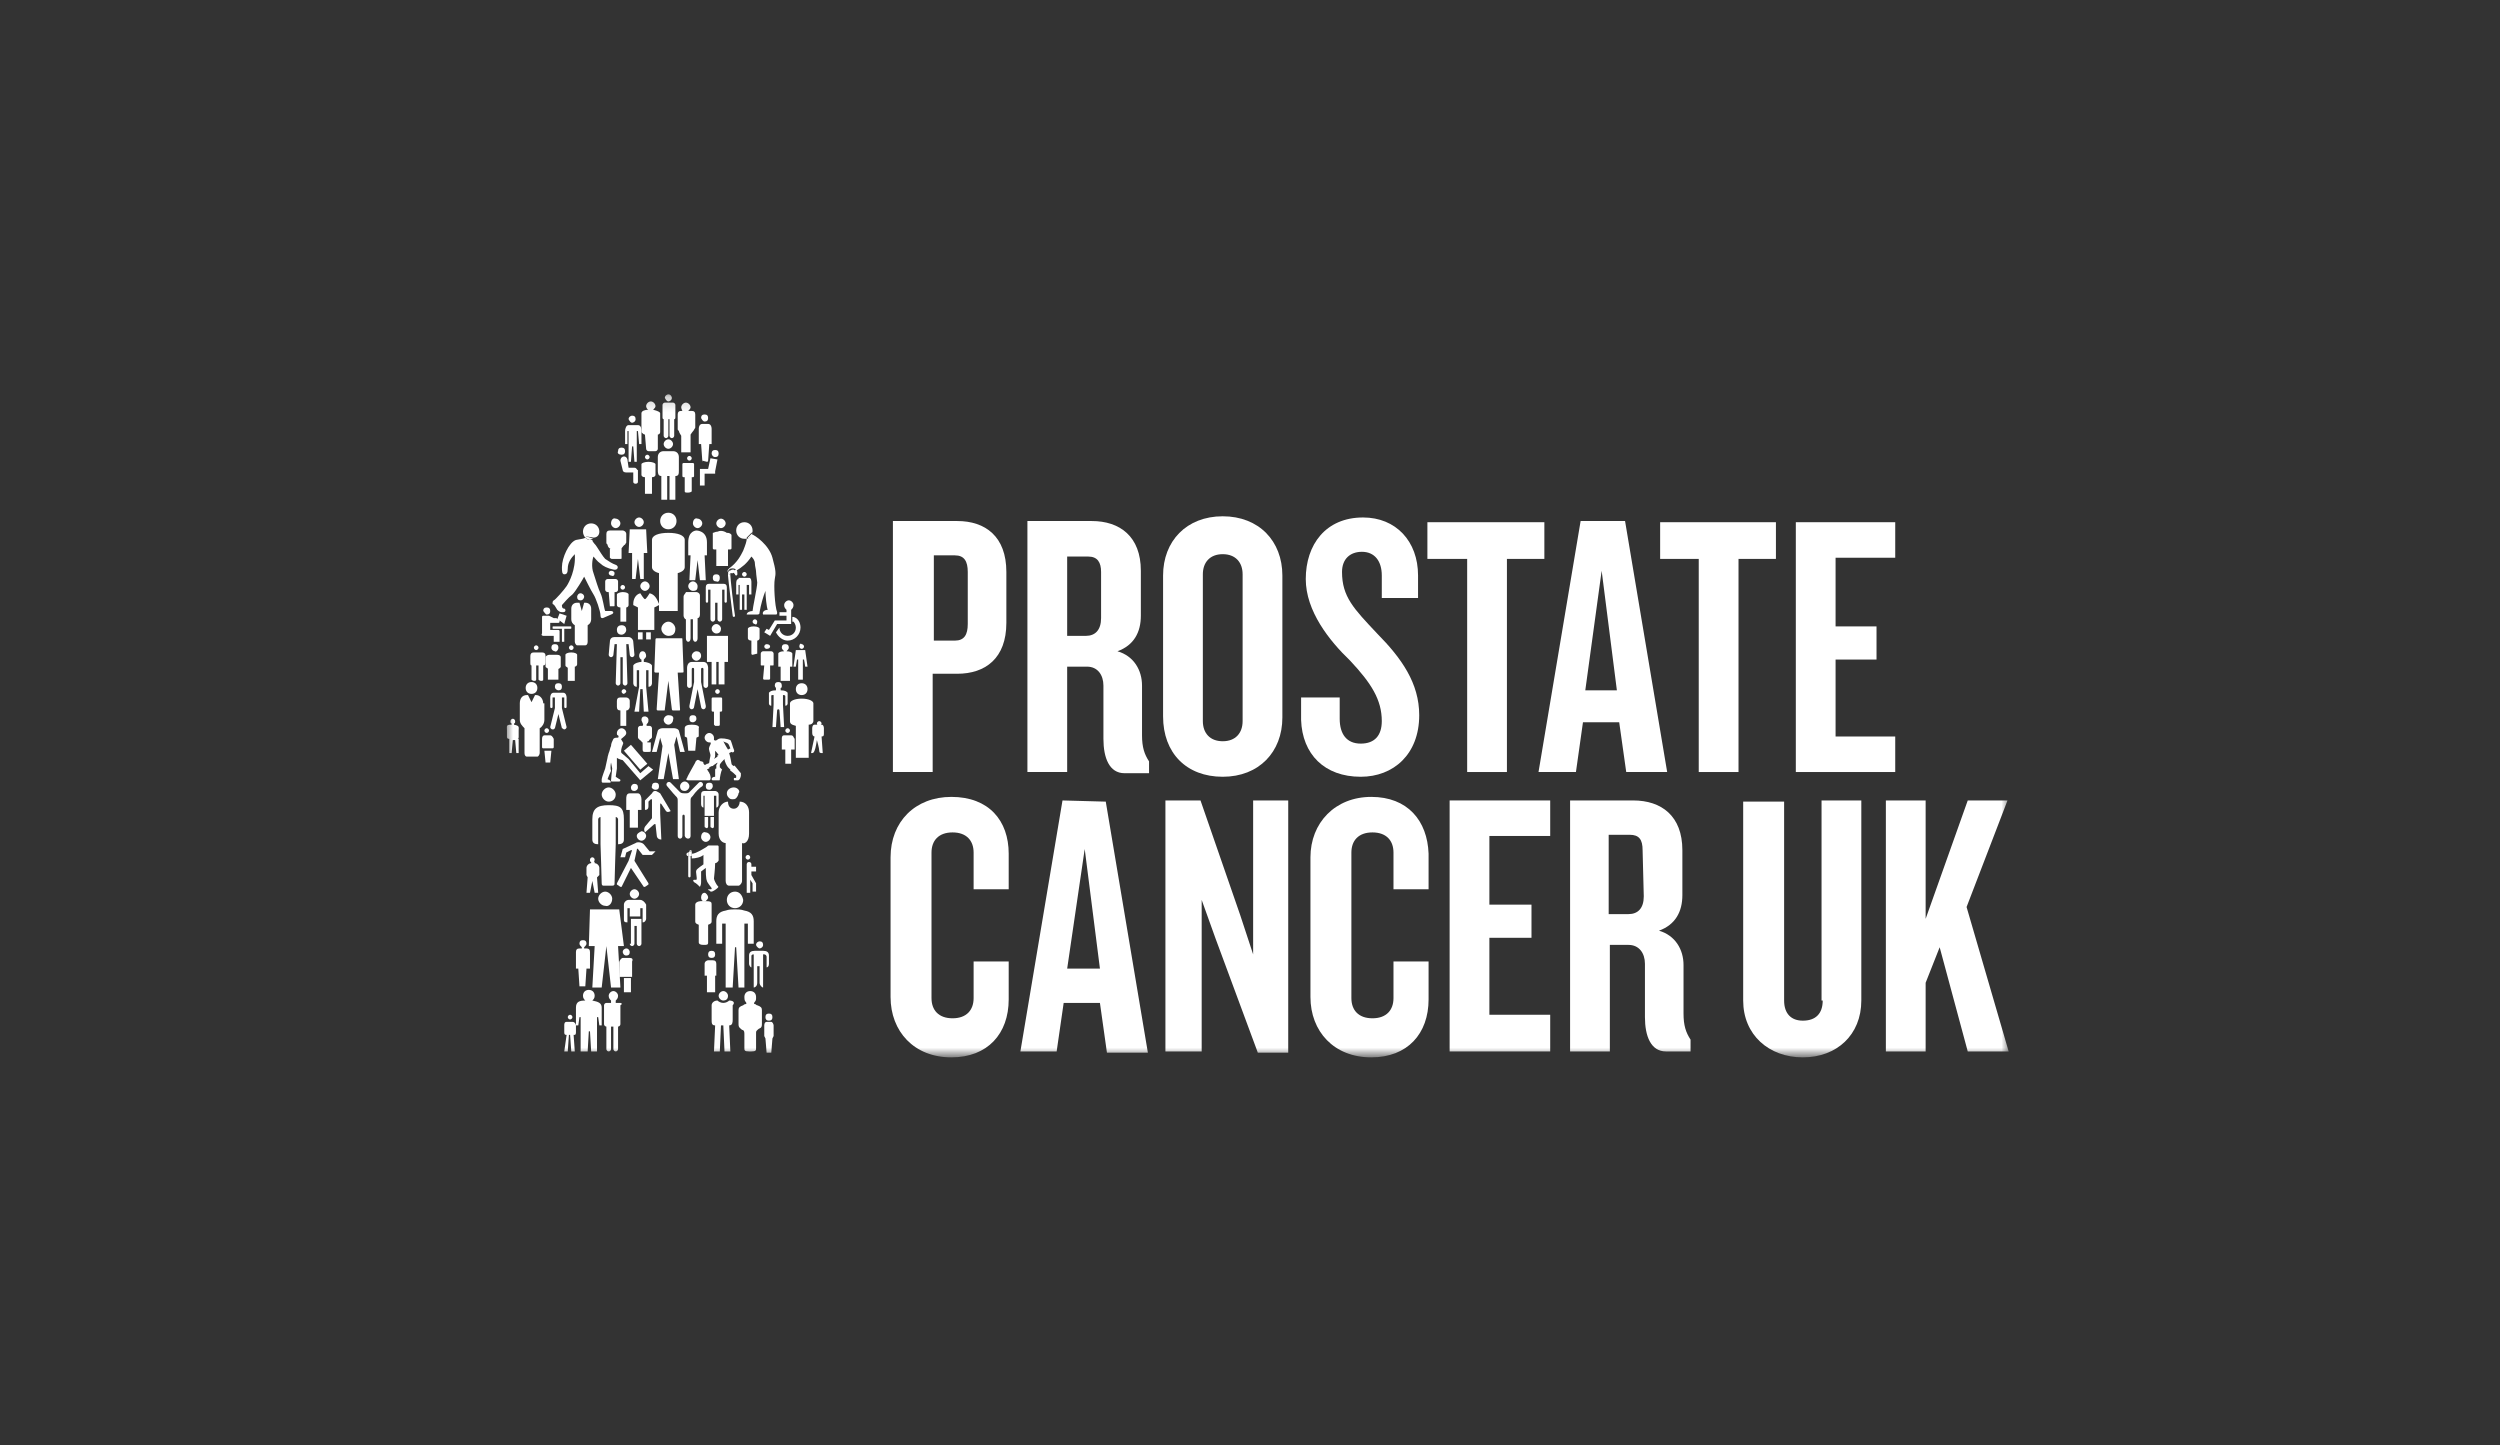 <?xml version="1.0" encoding="UTF-8"?>
<svg xmlns="http://www.w3.org/2000/svg" width="173" height="100" viewBox="0 0 173 100" fill="none">
  <rect x="0" y="0" width="173" height="100" fill="#333333" stroke="none"/>
  <mask id="mask0_1_2658" style="mask-type:luminance" maskUnits="userSpaceOnUse" x="34" y="27" width="105" height="47">
    <path d="M139 27.206H35V73.088H139V27.206Z" fill="white"></path>
  </mask>
  <g mask="url(#mask0_1_2658)">
    <path d="M116.5 66.779C116.5 65.714 115.934 64.731 114.801 64.403C115.934 63.994 116.42 63.093 116.42 61.945V58.832C116.42 56.456 114.963 55.391 113.02 55.391H108.65V72.76H111.402V65.387H112.697C113.425 65.387 113.83 65.96 113.83 66.698V70.385C113.83 71.695 114.235 72.76 115.287 72.76H116.986V71.941C116.662 71.45 116.5 70.958 116.5 70.139V66.779ZM113.749 62.027C113.749 62.847 113.344 63.256 112.697 63.256H111.321V57.767H112.778C113.425 57.767 113.668 58.095 113.668 58.832L113.749 62.027Z" fill="white"></path>
    <path d="M136.087 62.765L138.919 55.391H136.168L133.254 63.584V55.391H130.502V72.76H133.254V68.008L134.225 65.55L136.168 72.76H139L136.087 62.765Z" fill="white"></path>
    <path d="M126.132 69.237C126.132 70.139 125.646 70.63 124.756 70.63C123.947 70.63 123.461 70.139 123.461 69.237V55.473H120.628V69.237C120.628 71.613 122.409 73.17 124.756 73.17C127.103 73.17 128.803 71.613 128.803 69.237V55.391H126.051V69.237H126.132Z" fill="white"></path>
    <path d="M100.314 72.76H107.274V70.221H103.065V64.895H105.979V62.601H103.065V57.849H107.274V55.391H100.314V72.76Z" fill="white"></path>
    <path d="M86.717 66.042L85.827 63.338L83.075 55.391H80.647V72.76H83.156V62.273L84.127 64.977L87.041 72.843H89.145V55.391H86.717V66.042Z" fill="white"></path>
    <path d="M73.525 55.391L70.611 72.76H73.12L73.606 69.401H76.115L76.6 72.843H79.433L76.519 55.473L73.525 55.391ZM73.849 67.025L75.062 58.75L76.115 67.025H73.849Z" fill="white"></path>
    <path d="M94.892 55.145C92.383 55.145 90.683 56.947 90.683 59.324V68.992C90.683 71.368 92.302 73.17 94.892 73.17C97.401 73.17 98.858 71.531 98.858 69.156V66.534H96.429V69.073C96.429 69.893 95.944 70.466 94.973 70.466C94.001 70.466 93.516 69.893 93.516 69.073V58.996C93.516 58.176 94.001 57.603 94.973 57.603C95.944 57.603 96.429 58.176 96.429 58.996V61.536H98.858V59.078C98.777 56.784 97.401 55.145 94.892 55.145Z" fill="white"></path>
    <path d="M65.836 55.145C63.327 55.145 61.627 56.865 61.627 59.324V68.992C61.627 71.368 63.246 73.17 65.836 73.17C68.345 73.17 69.802 71.531 69.802 69.156V66.534H67.374V69.073C67.374 69.893 66.888 70.466 65.917 70.466C64.946 70.466 64.46 69.893 64.46 69.073V58.996C64.46 58.176 64.946 57.603 65.917 57.603C66.888 57.603 67.374 58.176 67.374 58.996V61.536H69.802V59.078C69.802 56.784 68.426 55.145 65.836 55.145Z" fill="white"></path>
    <path d="M131.15 50.966H127.022V45.641H129.855V43.347H127.022V38.595H131.15V36.137H124.271V53.424H131.15V50.966Z" fill="white"></path>
    <path d="M122.975 36.137H114.882V38.676H117.553V53.424H120.305V38.676H122.894V36.137H122.975Z" fill="white"></path>
    <path d="M101.528 53.424H104.279V38.676H106.87V36.137H98.776V38.676H101.528V53.424Z" fill="white"></path>
    <path d="M109.055 53.424L109.541 49.983H112.049L112.535 53.424H115.368L112.454 36.055H109.379L106.465 53.424H109.055ZM110.835 39.496L111.888 47.771H109.702L110.835 39.496Z" fill="white"></path>
    <path d="M79.028 47.443C79.028 46.378 78.462 45.395 77.329 45.067C78.462 44.657 78.947 43.756 78.947 42.609V39.496C78.947 37.12 77.49 36.055 75.548 36.055H71.097V53.424H73.848V46.132H75.224C75.953 46.132 76.357 46.706 76.357 47.443V51.13C76.357 52.441 76.762 53.506 77.814 53.506H79.514V52.687C79.19 52.195 79.028 51.704 79.028 50.885V47.443ZM76.195 42.773C76.195 43.593 75.791 44.002 75.143 44.002H73.848V38.513H75.305C75.953 38.513 76.195 38.922 76.195 39.578V42.773Z" fill="white"></path>
    <path d="M64.622 46.624H66.241C68.183 46.624 69.64 45.559 69.64 43.101V39.578C69.64 37.12 68.183 36.055 66.241 36.055H61.789V53.424H64.541V46.624H64.622ZM64.622 38.431H66.079C66.726 38.431 66.969 38.84 66.969 39.578V43.183C66.969 43.92 66.726 44.33 66.079 44.33H64.622V38.431Z" fill="white"></path>
    <path d="M94.163 53.752C96.429 53.752 98.21 52.195 98.21 49.492C98.21 47.279 96.996 45.559 95.296 43.838C93.678 42.118 92.868 41.298 92.868 39.578C92.868 38.676 93.435 38.185 94.244 38.185C95.135 38.185 95.62 38.84 95.62 39.824V41.38H98.129V39.824C98.129 37.447 96.591 35.809 94.325 35.809C91.735 35.809 90.359 37.693 90.359 40.069C90.359 42.282 91.978 44.33 93.435 45.723C94.892 47.279 95.62 48.426 95.62 49.901C95.62 50.885 95.135 51.458 94.163 51.458C93.192 51.458 92.707 50.803 92.707 49.737V48.263H90.036V49.819C90.117 52.195 91.654 53.752 94.163 53.752Z" fill="white"></path>
    <path d="M84.613 53.752C87.122 53.752 88.74 52.032 88.74 49.656V39.824C88.74 37.447 87.122 35.727 84.613 35.727C82.104 35.727 80.485 37.447 80.485 39.824V49.574C80.485 52.113 82.104 53.752 84.613 53.752ZM83.237 39.742C83.237 38.922 83.722 38.349 84.613 38.349C85.503 38.349 85.989 38.922 85.989 39.742V49.901C85.989 50.721 85.503 51.294 84.613 51.294C83.722 51.294 83.237 50.721 83.237 49.901V39.742Z" fill="white"></path>
    <path fill-rule="evenodd" clip-rule="evenodd" d="M42.931 40.643C42.931 40.725 43.012 40.807 43.093 40.807C43.174 40.807 43.255 40.725 43.255 40.643C43.255 40.561 43.174 40.479 43.093 40.479C43.012 40.479 42.931 40.561 42.931 40.643Z" fill="white"></path>
    <path fill-rule="evenodd" clip-rule="evenodd" d="M42.689 41.135V41.872C42.689 41.954 42.77 42.036 42.932 42.036V43.019H43.336V42.036C43.417 42.036 43.498 41.954 43.498 41.872V41.135C43.498 41.053 43.336 40.971 43.093 40.971C42.932 40.971 42.689 41.053 42.689 41.135Z" fill="white"></path>
    <path fill-rule="evenodd" clip-rule="evenodd" d="M55.477 47.279C55.234 47.279 55.072 47.443 55.072 47.689C55.072 47.935 55.234 48.099 55.477 48.099C55.719 48.099 55.881 47.935 55.881 47.689C55.881 47.443 55.719 47.279 55.477 47.279Z" fill="white"></path>
    <path fill-rule="evenodd" clip-rule="evenodd" d="M56.286 49.901V48.672C56.286 48.508 55.962 48.345 55.477 48.345C54.991 48.345 54.667 48.508 54.667 48.672V49.901C54.667 50.065 54.748 50.147 55.072 50.229V52.441H55.962V50.147C56.205 50.147 56.286 49.983 56.286 49.901Z" fill="white"></path>
    <path fill-rule="evenodd" clip-rule="evenodd" d="M39.371 44.821C39.371 44.903 39.452 44.985 39.533 44.985C39.614 44.985 39.694 44.903 39.694 44.821C39.694 44.739 39.614 44.657 39.533 44.657C39.452 44.657 39.371 44.739 39.371 44.821Z" fill="white"></path>
    <path fill-rule="evenodd" clip-rule="evenodd" d="M54.829 45.231C54.829 45.149 54.667 45.067 54.424 45.067C54.505 44.985 54.586 44.903 54.586 44.821C54.586 44.657 54.505 44.576 54.343 44.576C54.182 44.576 54.101 44.657 54.101 44.821C54.101 44.903 54.182 44.985 54.263 45.067C54.02 45.067 53.858 45.149 53.858 45.231V46.132H54.02V47.115H54.667V46.132H54.829V45.231Z" fill="white"></path>
    <path fill-rule="evenodd" clip-rule="evenodd" d="M49.488 50.229H49.73C49.811 50.229 49.811 50.147 49.811 50.147V49.246H49.892C49.973 49.246 49.973 49.164 49.973 49.164V48.345C49.973 48.263 49.892 48.263 49.892 48.263H49.326C49.245 48.263 49.245 48.345 49.245 48.345V49.164C49.245 49.246 49.326 49.246 49.326 49.246H49.407V50.147L49.488 50.229Z" fill="white"></path>
    <path fill-rule="evenodd" clip-rule="evenodd" d="M49.811 47.853C49.811 47.771 49.73 47.689 49.649 47.689C49.569 47.689 49.487 47.771 49.487 47.853C49.487 47.935 49.569 48.017 49.649 48.017C49.73 48.017 49.811 47.935 49.811 47.853Z" fill="white"></path>
    <path fill-rule="evenodd" clip-rule="evenodd" d="M47.303 41.298V42.609C47.303 42.691 47.383 42.855 47.464 42.855V44.166C47.464 44.33 47.545 44.412 47.626 44.412C47.707 44.412 47.788 44.33 47.788 44.166V42.855H47.95V44.166C47.95 44.33 48.031 44.412 48.112 44.412C48.193 44.412 48.274 44.33 48.274 44.166V42.773C48.355 42.773 48.436 42.691 48.436 42.527V41.216C48.436 41.053 48.274 40.971 48.193 40.971H47.464C47.464 41.053 47.303 41.135 47.303 41.298Z" fill="white"></path>
    <path fill-rule="evenodd" clip-rule="evenodd" d="M48.273 40.561C48.273 40.397 48.111 40.233 47.95 40.233C47.788 40.233 47.626 40.397 47.626 40.561C47.626 40.725 47.788 40.889 47.95 40.889C48.192 40.889 48.273 40.807 48.273 40.561Z" fill="white"></path>
    <path fill-rule="evenodd" clip-rule="evenodd" d="M44.631 31.63C44.631 31.712 44.712 31.794 44.793 31.794C44.874 31.794 44.955 31.712 44.955 31.63C44.955 31.548 44.874 31.466 44.793 31.466C44.712 31.466 44.631 31.548 44.631 31.63Z" fill="white"></path>
    <path fill-rule="evenodd" clip-rule="evenodd" d="M44.631 33.023V34.17H45.117V33.023C45.279 33.023 45.36 32.941 45.36 32.859V32.122C45.36 32.04 45.117 31.958 44.874 31.958C44.631 31.958 44.388 32.04 44.388 32.122V32.859C44.388 32.941 44.469 33.023 44.631 33.023Z" fill="white"></path>
    <path fill-rule="evenodd" clip-rule="evenodd" d="M43.903 32.368H43.498L43.417 31.794C43.336 31.466 42.931 31.548 42.931 31.876L43.093 32.532C43.093 32.613 43.174 32.695 43.336 32.695H43.822V33.351C43.822 33.515 44.145 33.515 44.145 33.351V32.532C44.065 32.532 44.065 32.368 43.903 32.368Z" fill="white"></path>
    <path fill-rule="evenodd" clip-rule="evenodd" d="M43.013 31.466C43.175 31.466 43.256 31.384 43.256 31.221C43.256 31.057 43.175 30.975 43.013 30.975C42.851 30.975 42.77 31.057 42.77 31.221C42.689 31.384 42.851 31.466 43.013 31.466Z" fill="white"></path>
    <path fill-rule="evenodd" clip-rule="evenodd" d="M45.926 29.008V30.155C45.926 30.237 46.008 30.319 46.088 30.319C46.169 30.319 46.25 30.237 46.25 30.155V29.008H46.331V30.155C46.331 30.237 46.412 30.319 46.493 30.319C46.574 30.319 46.655 30.237 46.655 30.155V29.008C46.736 29.008 46.736 28.927 46.736 28.845V28.025C46.736 27.943 46.655 27.861 46.574 27.861H46.008C45.926 27.861 45.846 27.943 45.846 28.025V28.845C45.846 28.927 45.846 29.008 45.926 29.008Z" fill="white"></path>
    <path fill-rule="evenodd" clip-rule="evenodd" d="M46.25 27.779C46.331 27.779 46.493 27.698 46.493 27.534C46.493 27.452 46.412 27.288 46.25 27.288C46.169 27.288 46.008 27.37 46.008 27.534C46.089 27.698 46.169 27.779 46.25 27.779Z" fill="white"></path>
    <path fill-rule="evenodd" clip-rule="evenodd" d="M48.435 32.45V33.597H48.759V32.777H49.488V32.613L49.65 31.794L49.164 31.712L49.002 32.45H48.678H48.435Z" fill="white"></path>
    <path fill-rule="evenodd" clip-rule="evenodd" d="M49.488 31.63C49.65 31.63 49.73 31.548 49.73 31.384C49.73 31.221 49.65 31.139 49.488 31.139C49.326 31.139 49.245 31.221 49.245 31.384C49.245 31.466 49.326 31.63 49.488 31.63Z" fill="white"></path>
    <path fill-rule="evenodd" clip-rule="evenodd" d="M48.759 29.172C48.921 29.172 49.002 29.09 49.002 28.927C49.002 28.763 48.921 28.681 48.759 28.681C48.597 28.681 48.516 28.763 48.516 28.927C48.597 29.09 48.678 29.172 48.759 29.172Z" fill="white"></path>
    <path fill-rule="evenodd" clip-rule="evenodd" d="M51.673 39.742C51.673 39.66 51.592 39.578 51.511 39.578C51.43 39.578 51.349 39.66 51.349 39.742C51.349 39.824 51.43 39.905 51.511 39.905C51.592 39.905 51.673 39.824 51.673 39.742Z" fill="white"></path>
    <path fill-rule="evenodd" clip-rule="evenodd" d="M51.106 40.069C50.945 40.069 50.945 40.315 50.945 40.397V41.135H51.106V40.479H51.187V42.2H51.349V41.135H51.511V42.2H51.673V40.479H51.835V41.135H51.997V40.315C51.997 40.233 51.997 39.987 51.835 39.987H51.106V40.069Z" fill="white"></path>
    <path fill-rule="evenodd" clip-rule="evenodd" d="M46.979 29.828C46.979 29.91 47.141 30.155 47.141 30.155C47.141 30.155 47.141 30.155 47.141 30.319V31.302H47.788V30.237C47.788 30.155 47.788 30.073 47.788 30.073C47.788 30.073 47.95 29.828 48.031 29.746C48.031 29.664 48.112 29.664 48.112 29.582V28.681C48.112 28.517 48.031 28.435 47.869 28.435H47.626C47.707 28.353 47.788 28.271 47.788 28.189C47.788 28.025 47.626 27.861 47.464 27.861C47.302 27.861 47.141 28.025 47.141 28.189C47.141 28.271 47.221 28.435 47.221 28.435H47.141C46.979 28.435 46.898 28.517 46.898 28.681V29.664C46.898 29.746 46.898 29.746 46.979 29.828Z" fill="white"></path>
    <path fill-rule="evenodd" clip-rule="evenodd" d="M46.25 35.481C45.926 35.481 45.683 35.727 45.683 36.055C45.683 36.382 45.926 36.628 46.25 36.628C46.574 36.628 46.816 36.382 46.816 36.055C46.816 35.727 46.574 35.481 46.25 35.481Z" fill="white"></path>
    <path fill-rule="evenodd" clip-rule="evenodd" d="M45.117 37.365V39.25C45.117 39.414 45.279 39.578 45.603 39.66V42.282H46.898V39.66C47.222 39.578 47.384 39.414 47.384 39.25V37.365C47.384 37.038 46.898 36.874 46.251 36.874C45.603 36.874 45.117 37.038 45.117 37.365Z" fill="white"></path>
    <path fill-rule="evenodd" clip-rule="evenodd" d="M49.811 39.987C49.811 39.824 49.73 39.742 49.568 39.742C49.407 39.742 49.326 39.824 49.326 39.987C49.326 40.151 49.407 40.233 49.568 40.233C49.73 40.315 49.811 40.151 49.811 39.987Z" fill="white"></path>
    <path fill-rule="evenodd" clip-rule="evenodd" d="M49.083 40.397C48.921 40.397 48.84 40.479 48.84 40.643V41.626C48.84 41.708 48.921 41.708 48.921 41.708C49.002 41.708 49.002 41.626 49.002 41.626V40.807H49.164V42.855C49.164 42.937 49.245 43.019 49.326 43.019C49.407 43.019 49.488 42.937 49.488 42.855V41.708H49.65V42.855C49.65 42.937 49.73 43.019 49.811 43.019C49.892 43.019 49.973 42.937 49.973 42.855V40.807H50.135V41.626C50.135 41.708 50.216 41.708 50.216 41.708C50.297 41.708 50.297 41.626 50.297 41.626V40.643C50.297 40.479 50.216 40.397 50.054 40.397H49.083Z" fill="white"></path>
    <path fill-rule="evenodd" clip-rule="evenodd" d="M42.689 43.593C42.689 43.756 42.77 43.92 43.013 43.92C43.174 43.92 43.336 43.756 43.336 43.593C43.336 43.429 43.255 43.265 43.013 43.265C42.851 43.265 42.689 43.347 42.689 43.593Z" fill="white"></path>
    <path fill-rule="evenodd" clip-rule="evenodd" d="M42.204 44.412C42.204 44.412 42.123 45.231 42.123 45.313C42.123 45.395 42.204 45.477 42.285 45.477C42.366 45.477 42.447 45.395 42.447 45.313L42.528 44.576H42.689L42.608 47.279C42.608 47.361 42.689 47.443 42.77 47.443C42.851 47.443 42.932 47.361 42.932 47.279V45.477H43.094V47.279C43.094 47.361 43.175 47.443 43.256 47.443C43.337 47.443 43.418 47.361 43.418 47.279L43.337 44.576H43.499L43.58 45.313C43.58 45.395 43.661 45.477 43.742 45.477C43.822 45.477 43.903 45.395 43.903 45.313L43.822 44.412C43.822 44.248 43.661 44.084 43.499 44.084H42.528C42.366 44.084 42.204 44.166 42.204 44.412Z" fill="white"></path>
    <path fill-rule="evenodd" clip-rule="evenodd" d="M53.292 44.739C53.292 44.657 53.211 44.576 53.049 44.576C52.968 44.576 52.887 44.657 52.887 44.739C52.887 44.821 52.968 44.903 53.049 44.903C53.211 44.903 53.292 44.821 53.292 44.739Z" fill="white"></path>
    <path fill-rule="evenodd" clip-rule="evenodd" d="M52.806 46.952C52.806 47.034 52.887 47.034 52.887 47.034H53.211C53.292 47.034 53.292 46.952 53.292 46.952V46.05C53.373 46.05 53.373 46.05 53.453 46.05C53.534 46.05 53.534 46.05 53.534 45.968V45.231C53.534 45.149 53.453 45.067 53.373 45.067H52.806C52.725 45.067 52.644 45.149 52.644 45.231V45.968C52.644 46.05 52.644 46.05 52.725 46.05C52.806 46.05 52.806 46.05 52.887 46.05L52.806 46.952Z" fill="white"></path>
    <path fill-rule="evenodd" clip-rule="evenodd" d="M46.574 30.729C46.574 30.565 46.412 30.401 46.25 30.401C46.088 30.401 45.926 30.565 45.926 30.729C45.926 30.893 46.088 31.057 46.25 31.057C46.412 31.057 46.574 30.893 46.574 30.729Z" fill="white"></path>
    <path fill-rule="evenodd" clip-rule="evenodd" d="M45.521 31.63V32.532C45.521 32.695 45.521 32.941 45.764 32.941V34.58H46.169V32.941H46.331V34.58H46.735V32.941C46.978 32.941 46.978 32.777 46.978 32.532V31.63C46.978 31.384 46.816 31.221 46.573 31.221H45.926C45.683 31.221 45.521 31.384 45.521 31.63Z" fill="white"></path>
    <path fill-rule="evenodd" clip-rule="evenodd" d="M54.181 48.754V48.099C54.262 48.099 54.343 48.099 54.343 48.181V48.836C54.505 48.836 54.505 48.672 54.505 48.672V48.181C54.505 48.017 54.505 48.017 54.505 47.935C54.424 47.853 54.343 47.771 54.02 47.771V47.607C54.101 47.607 54.101 47.525 54.101 47.443C54.101 47.279 54.02 47.197 53.858 47.197C53.696 47.197 53.615 47.279 53.615 47.443C53.615 47.525 53.696 47.607 53.696 47.607V47.771C53.372 47.771 53.291 47.853 53.21 47.935C53.21 47.935 53.21 48.017 53.21 48.181V48.672C53.21 48.672 53.21 48.836 53.372 48.836V48.181C53.372 48.099 53.372 48.099 53.534 48.099V48.754L53.453 50.311H53.696L53.777 49.164C53.777 49.164 53.777 49.082 53.858 49.082C53.858 49.082 53.939 49.082 53.939 49.164L54.02 50.311H54.262L54.181 48.754Z" fill="white"></path>
    <path fill-rule="evenodd" clip-rule="evenodd" d="M35.567 50.147V50.065C35.648 50.065 35.648 49.983 35.648 49.901C35.648 49.819 35.567 49.737 35.486 49.737C35.405 49.737 35.324 49.819 35.324 49.901C35.324 49.983 35.324 50.065 35.405 50.065V50.147C35 50.147 35.081 50.229 35.081 50.557V50.966C35.081 51.048 35.081 51.13 35.243 51.13V51.212V52.113H35.405L35.486 51.212H35.648L35.729 52.113H35.891V51.212V51.13H35.81C35.891 51.13 35.891 51.048 35.891 50.966V50.557C35.891 50.311 35.971 50.229 35.567 50.147Z" fill="white"></path>
    <path fill-rule="evenodd" clip-rule="evenodd" d="M56.853 50.065C56.853 49.983 56.772 49.901 56.691 49.901C56.61 49.901 56.529 49.983 56.529 50.065C56.529 50.147 56.61 50.229 56.61 50.229H56.772C56.772 50.147 56.853 50.147 56.853 50.065Z" fill="white"></path>
    <path fill-rule="evenodd" clip-rule="evenodd" d="M56.853 50.966C57.014 50.966 57.014 50.885 57.014 50.721V50.393C57.014 50.393 57.014 50.147 56.853 50.147H56.691H56.61H56.529H56.367C56.205 50.147 56.205 50.393 56.205 50.393V50.721C56.205 50.885 56.286 50.966 56.367 50.966L56.124 52.113C56.286 52.113 56.286 52.113 56.367 51.95C56.448 51.786 56.529 51.212 56.529 51.212C56.529 51.212 56.691 51.786 56.691 51.95C56.691 52.113 56.772 52.113 56.934 52.113L56.853 50.966Z" fill="white"></path>
    <path fill-rule="evenodd" clip-rule="evenodd" d="M43.337 47.853C43.337 47.771 43.256 47.689 43.175 47.689C43.094 47.689 43.013 47.771 43.013 47.853C43.013 47.935 43.094 48.017 43.175 48.017C43.175 48.017 43.337 47.935 43.337 47.853Z" fill="white"></path>
    <path fill-rule="evenodd" clip-rule="evenodd" d="M43.336 50.229V49.164C43.498 49.164 43.579 49 43.579 48.918V48.508C43.579 48.345 43.417 48.263 43.336 48.263H42.932C42.77 48.263 42.689 48.345 42.689 48.508V48.918C42.689 49.082 42.77 49.164 42.932 49.164V50.229H43.336Z" fill="white"></path>
    <path fill-rule="evenodd" clip-rule="evenodd" d="M37.59 48.672C37.59 48.345 37.347 48.099 37.105 48.099H37.024L36.781 48.59L36.538 48.099H36.457C36.133 48.099 35.971 48.345 35.971 48.672V49.819C35.971 50.065 36.133 50.229 36.295 50.393V52.113C36.295 52.277 36.376 52.359 36.457 52.359H37.185C37.266 52.359 37.347 52.195 37.347 52.113V50.393C37.509 50.311 37.671 50.065 37.671 49.819V48.672H37.59Z" fill="white"></path>
    <path fill-rule="evenodd" clip-rule="evenodd" d="M36.781 48.017C37.024 48.017 37.186 47.853 37.186 47.607C37.186 47.361 37.024 47.197 36.781 47.197C36.538 47.197 36.376 47.361 36.376 47.607C36.376 47.853 36.538 48.017 36.781 48.017Z" fill="white"></path>
    <path fill-rule="evenodd" clip-rule="evenodd" d="M39.533 42.118V42.855C39.533 43.019 39.614 43.183 39.776 43.265V44.412C39.776 44.494 39.857 44.657 39.938 44.657H40.504C40.585 44.657 40.666 44.576 40.666 44.412V43.265C40.828 43.183 40.909 43.019 40.909 42.855V42.118C40.909 41.872 40.747 41.708 40.504 41.708H40.423L40.261 42.282L40.099 41.708H39.938C39.695 41.708 39.533 41.872 39.533 42.118Z" fill="white"></path>
    <path fill-rule="evenodd" clip-rule="evenodd" d="M40.18 41.544C40.342 41.544 40.423 41.38 40.423 41.298C40.423 41.135 40.261 41.053 40.18 41.053C40.018 41.053 39.937 41.216 39.937 41.298C39.937 41.462 40.018 41.544 40.18 41.544Z" fill="white"></path>
    <path fill-rule="evenodd" clip-rule="evenodd" d="M47.869 50.147C47.545 50.147 47.383 50.229 47.383 50.393C47.383 50.639 47.383 50.721 47.383 50.966L47.545 51.048L47.626 51.95H48.112L48.193 51.048L48.354 50.966C48.354 50.721 48.354 50.639 48.354 50.393C48.435 50.229 48.193 50.147 47.869 50.147Z" fill="white"></path>
    <path fill-rule="evenodd" clip-rule="evenodd" d="M48.193 49.737C48.193 49.574 48.112 49.492 47.95 49.492C47.788 49.492 47.707 49.574 47.707 49.737C47.707 49.901 47.788 49.983 47.95 49.983C48.031 49.983 48.193 49.901 48.193 49.737Z" fill="white"></path>
    <path fill-rule="evenodd" clip-rule="evenodd" d="M54.425 42.937H53.615L53.211 43.593L53.049 43.511L52.887 43.756L53.292 44.002L53.777 43.183H54.02H54.748V42.2C54.829 42.118 54.91 42.036 54.91 41.872C54.91 41.708 54.748 41.544 54.587 41.544C54.425 41.544 54.263 41.708 54.263 41.872C54.263 42.036 54.344 42.118 54.425 42.2V42.363H53.939V42.609H54.425V42.937Z" fill="white"></path>
    <path fill-rule="evenodd" clip-rule="evenodd" d="M55.315 44.739C55.315 44.821 55.396 44.903 55.477 44.903C55.557 44.903 55.639 44.821 55.639 44.739C55.639 44.657 55.557 44.576 55.477 44.576C55.396 44.494 55.315 44.576 55.315 44.739Z" fill="white"></path>
    <path fill-rule="evenodd" clip-rule="evenodd" d="M55.072 44.985L54.91 46.132H54.991C54.991 46.132 54.991 46.132 55.072 46.132L55.153 45.641H55.234C55.234 45.641 55.234 46.952 55.234 47.034H55.557C55.557 46.952 55.557 45.641 55.557 45.641H55.638C55.638 45.641 55.719 46.05 55.719 46.132H55.8H55.881L55.719 44.985H55.072Z" fill="white"></path>
    <path fill-rule="evenodd" clip-rule="evenodd" d="M54.343 50.557C54.343 50.639 54.424 50.721 54.505 50.721C54.586 50.721 54.667 50.639 54.667 50.557C54.667 50.475 54.586 50.393 54.505 50.393C54.424 50.393 54.343 50.475 54.343 50.557Z" fill="white"></path>
    <path fill-rule="evenodd" clip-rule="evenodd" d="M54.748 50.885H54.262C54.1 50.885 54.1 51.048 54.1 51.13V51.868H54.343V52.851H54.748V51.868H54.991V51.13C54.91 51.048 54.91 50.885 54.748 50.885Z" fill="white"></path>
    <path fill-rule="evenodd" clip-rule="evenodd" d="M47.221 32.122V32.941C47.221 33.023 47.302 33.023 47.302 33.023H47.383V34.006C47.383 34.088 47.464 34.088 47.626 34.088C47.788 34.088 47.868 34.006 47.868 34.006V33.023H47.95C48.03 33.023 48.03 32.941 48.03 32.941V32.122C48.03 32.04 47.95 32.04 47.95 32.04H47.302C47.302 32.04 47.221 32.04 47.221 32.122Z" fill="white"></path>
    <path fill-rule="evenodd" clip-rule="evenodd" d="M47.869 31.712C47.869 31.63 47.788 31.548 47.707 31.548C47.626 31.548 47.545 31.63 47.545 31.712C47.545 31.794 47.626 31.876 47.707 31.876C47.788 31.876 47.869 31.794 47.869 31.712Z" fill="white"></path>
    <path fill-rule="evenodd" clip-rule="evenodd" d="M48.598 31.876C48.678 31.958 48.598 31.958 48.598 31.876L48.921 31.958C48.921 31.958 49.002 31.958 49.002 31.876L49.083 30.729H49.245V30.401V29.664C49.245 29.5 49.164 29.336 49.002 29.336H48.598C48.436 29.336 48.355 29.5 48.355 29.664V30.729H48.517L48.598 31.876Z" fill="white"></path>
    <path fill-rule="evenodd" clip-rule="evenodd" d="M44.631 30.073L44.712 31.057C44.712 31.139 44.793 31.221 44.874 31.221H45.36C45.441 31.221 45.522 31.139 45.522 31.057V30.073C45.602 30.073 45.683 29.992 45.683 29.91V28.599C45.683 28.517 45.522 28.435 45.198 28.353C45.279 28.271 45.36 28.189 45.36 28.107C45.36 27.943 45.198 27.779 45.036 27.779C44.874 27.779 44.712 27.943 44.712 28.107C44.712 28.189 44.793 28.353 44.874 28.353C44.631 28.353 44.388 28.435 44.388 28.599V29.91C44.469 29.992 44.55 30.073 44.631 30.073Z" fill="white"></path>
    <path fill-rule="evenodd" clip-rule="evenodd" d="M43.741 29.254C43.822 29.254 43.984 29.172 43.984 29.008C43.984 28.845 43.903 28.763 43.741 28.763C43.66 28.763 43.498 28.845 43.498 29.008C43.579 29.172 43.66 29.254 43.741 29.254Z" fill="white"></path>
    <path fill-rule="evenodd" clip-rule="evenodd" d="M44.227 35.809C44.065 35.809 43.903 35.973 43.903 36.137C43.903 36.3 44.065 36.464 44.227 36.464C44.389 36.464 44.551 36.3 44.551 36.137C44.551 35.973 44.389 35.809 44.227 35.809Z" fill="white"></path>
    <path fill-rule="evenodd" clip-rule="evenodd" d="M43.579 36.628L43.498 38.267H43.741V40.069H43.984L44.146 38.676L44.308 40.069H44.55V38.267H44.793L44.712 36.628H43.579Z" fill="white"></path>
    <path fill-rule="evenodd" clip-rule="evenodd" d="M42.608 36.546C42.77 36.546 42.931 36.382 42.931 36.218C42.931 36.055 42.77 35.891 42.608 35.891C42.446 35.809 42.284 35.973 42.284 36.218C42.284 36.382 42.446 36.546 42.608 36.546Z" fill="white"></path>
    <path fill-rule="evenodd" clip-rule="evenodd" d="M42.203 37.939C42.285 38.021 42.203 38.021 42.203 37.939V38.595C42.285 38.676 42.285 38.676 42.365 38.676H42.932C43.013 38.676 43.013 38.676 43.013 38.595V38.021V37.939C43.094 37.857 43.175 37.693 43.256 37.693C43.256 37.611 43.337 37.611 43.337 37.529V36.956C43.337 36.792 43.175 36.71 43.094 36.71H42.203C42.042 36.71 41.961 36.792 41.961 36.956V37.529C41.961 37.611 41.961 37.611 42.042 37.693C42.042 37.775 42.123 37.939 42.203 37.939Z" fill="white"></path>
    <path fill-rule="evenodd" clip-rule="evenodd" d="M49.649 36.792C49.487 36.792 49.407 36.874 49.326 36.874C49.326 36.874 49.326 36.874 49.326 36.956V37.939C49.326 38.021 49.407 38.021 49.407 38.021H49.568V39.168H50.378V38.021H50.539C50.62 38.021 50.62 37.939 50.62 37.939V37.038C50.62 36.956 50.459 36.874 50.378 36.874H50.297C50.054 36.71 49.811 36.71 49.649 36.792Z" fill="white"></path>
    <path fill-rule="evenodd" clip-rule="evenodd" d="M49.568 36.218C49.568 36.382 49.73 36.546 49.892 36.546C50.054 36.546 50.216 36.382 50.216 36.218C50.216 36.055 50.054 35.891 49.892 35.891C49.73 35.891 49.568 36.055 49.568 36.218Z" fill="white"></path>
    <path fill-rule="evenodd" clip-rule="evenodd" d="M47.626 37.529V38.431H47.788L47.707 40.151H48.111L48.273 38.758L48.435 40.151H48.84L48.759 38.431H48.921V37.529C48.921 36.71 48.192 36.71 48.192 36.71C48.192 36.71 47.626 36.71 47.626 37.529Z" fill="white"></path>
    <path fill-rule="evenodd" clip-rule="evenodd" d="M47.95 36.218C47.95 36.382 48.112 36.546 48.274 36.546C48.436 36.546 48.597 36.382 48.597 36.218C48.597 36.055 48.436 35.891 48.274 35.891C48.112 35.809 47.95 35.973 47.95 36.218Z" fill="white"></path>
    <path fill-rule="evenodd" clip-rule="evenodd" d="M42.203 41.954H42.446C42.527 41.954 42.527 41.954 42.527 41.872V40.971H42.608C42.689 40.971 42.77 40.889 42.77 40.807V40.233C42.77 40.151 42.689 40.069 42.608 40.069H42.041C41.96 40.069 41.879 40.151 41.879 40.233V40.807C41.879 40.889 41.96 40.971 42.041 40.971H42.122L42.203 41.954C42.122 41.954 42.122 41.954 42.203 41.954Z" fill="white"></path>
    <path fill-rule="evenodd" clip-rule="evenodd" d="M42.528 39.66C42.528 39.578 42.447 39.496 42.285 39.496C42.204 39.496 42.123 39.578 42.123 39.66C42.123 39.742 42.204 39.824 42.285 39.824C42.447 39.905 42.528 39.824 42.528 39.66Z" fill="white"></path>
    <path fill-rule="evenodd" clip-rule="evenodd" d="M52.401 43.019C52.401 42.937 52.32 42.855 52.239 42.855C52.158 42.855 52.077 42.937 52.077 43.019C52.077 43.101 52.158 43.183 52.239 43.183C52.32 43.265 52.401 43.183 52.401 43.019Z" fill="white"></path>
    <path fill-rule="evenodd" clip-rule="evenodd" d="M52.401 45.231V44.33C52.482 44.33 52.563 44.248 52.563 44.166V43.511C52.563 43.429 52.401 43.347 52.158 43.347C51.915 43.347 51.753 43.429 51.753 43.511V44.166C51.753 44.248 51.834 44.33 51.996 44.33V45.231C51.996 45.231 51.996 45.313 52.077 45.313L52.401 45.231C52.401 45.313 52.401 45.313 52.401 45.231Z" fill="white"></path>
    <path fill-rule="evenodd" clip-rule="evenodd" d="M37.833 42.527C37.995 42.527 38.076 42.445 38.076 42.282C38.076 42.118 37.995 42.036 37.833 42.036C37.672 42.036 37.591 42.118 37.591 42.282C37.672 42.363 37.752 42.527 37.833 42.527Z" fill="white"></path>
    <path fill-rule="evenodd" clip-rule="evenodd" d="M37.59 44.002H38.318V44.412H38.723V43.674C38.723 43.674 38.723 43.593 38.642 43.593H38.075V43.101H38.237H38.642C38.642 43.101 38.723 43.101 38.723 43.019V42.937L39.047 43.183L39.209 42.609L38.723 42.445L38.561 42.855C38.561 42.855 38.561 42.773 38.48 42.773H38.318L37.995 42.609C37.995 42.609 37.995 42.609 37.833 42.609H37.59C37.59 42.609 37.509 42.609 37.509 42.691V43.838C37.428 43.92 37.509 44.002 37.59 44.002Z" fill="white"></path>
    <path fill-rule="evenodd" clip-rule="evenodd" d="M39.047 43.511H39.452C39.533 43.511 39.533 43.511 39.533 43.429C39.533 43.347 39.533 43.347 39.452 43.347H38.319C38.238 43.347 38.238 43.347 38.238 43.429C38.238 43.511 38.238 43.511 38.319 43.511H38.885V44.412H39.047V43.511Z" fill="white"></path>
    <path fill-rule="evenodd" clip-rule="evenodd" d="M38.642 47.034V46.378C38.642 46.296 38.642 46.296 38.642 46.296C38.642 46.296 38.804 46.214 38.804 46.132V46.05V45.477C38.804 45.395 38.723 45.313 38.561 45.313H37.995C37.914 45.313 37.752 45.395 37.752 45.477V46.05C37.752 46.132 37.752 46.132 37.752 46.132C37.752 46.214 37.914 46.214 37.914 46.296C37.914 46.296 37.914 46.296 37.914 46.378V47.034H38.642Z" fill="white"></path>
    <path fill-rule="evenodd" clip-rule="evenodd" d="M38.642 44.821C38.642 44.657 38.561 44.576 38.399 44.576C38.237 44.576 38.157 44.657 38.157 44.821C38.157 44.985 38.319 45.067 38.399 45.067C38.48 45.149 38.642 44.985 38.642 44.821Z" fill="white"></path>
    <path fill-rule="evenodd" clip-rule="evenodd" d="M37.105 44.985C37.186 44.985 37.267 44.903 37.267 44.821C37.267 44.739 37.186 44.657 37.105 44.657C37.024 44.657 36.943 44.739 36.943 44.821C36.943 44.903 37.024 44.985 37.105 44.985Z" fill="white"></path>
    <path fill-rule="evenodd" clip-rule="evenodd" d="M36.781 46.05V47.034C36.781 47.034 36.862 47.115 36.943 47.115C37.023 47.115 37.104 47.115 37.104 47.034V46.05H37.266V47.034C37.266 47.034 37.347 47.115 37.428 47.115C37.509 47.115 37.59 47.115 37.59 47.034V46.05C37.752 46.05 37.752 45.887 37.752 45.805V45.395C37.752 45.231 37.671 45.149 37.509 45.149H36.943C36.781 45.149 36.7 45.231 36.7 45.395V45.805C36.7 45.968 36.7 46.05 36.781 46.05Z" fill="white"></path>
    <path fill-rule="evenodd" clip-rule="evenodd" d="M38.642 47.771C38.804 47.771 38.885 47.689 38.885 47.525C38.885 47.361 38.804 47.279 38.642 47.279C38.48 47.279 38.399 47.361 38.399 47.525C38.399 47.689 38.561 47.771 38.642 47.771Z" fill="white"></path>
    <path fill-rule="evenodd" clip-rule="evenodd" d="M39.047 50.475C39.128 50.475 39.209 50.393 39.209 50.311L38.885 49V48.263H39.047V48.918C39.047 49 39.128 49 39.128 49C39.209 49 39.209 48.918 39.209 48.918V48.263C39.209 48.263 39.209 47.935 38.966 47.935H38.319C38.076 47.935 38.076 48.263 38.076 48.263V48.918C38.076 49 38.157 49 38.157 49C38.238 49 38.238 48.918 38.238 48.918V48.263H38.4V49L38.076 50.311C38.076 50.393 38.157 50.475 38.238 50.475C38.319 50.475 38.319 50.475 38.4 50.393L38.642 49.41L38.885 50.393C38.966 50.393 38.966 50.475 39.047 50.475Z" fill="white"></path>
    <path fill-rule="evenodd" clip-rule="evenodd" d="M49.892 43.511C49.892 43.347 49.73 43.183 49.569 43.183C49.407 43.183 49.245 43.347 49.245 43.511C49.245 43.674 49.407 43.838 49.569 43.838C49.811 43.838 49.892 43.674 49.892 43.511Z" fill="white"></path>
    <path fill-rule="evenodd" clip-rule="evenodd" d="M46.736 43.511C46.736 43.265 46.493 43.019 46.251 43.019C46.008 43.019 45.765 43.265 45.765 43.511C45.765 43.756 46.008 44.002 46.251 44.002C46.574 44.002 46.736 43.838 46.736 43.511Z" fill="white"></path>
    <path fill-rule="evenodd" clip-rule="evenodd" d="M47.302 46.46L47.221 44.248C47.221 44.166 47.221 44.166 47.14 44.166H45.441C45.36 44.166 45.36 44.248 45.36 44.248L45.279 46.46C45.279 46.542 45.36 46.542 45.36 46.542H45.602L45.441 49.082C45.441 49.164 45.522 49.164 45.522 49.164H45.926C46.007 49.164 46.007 49.164 46.007 49.082L46.25 47.115L46.493 49.082C46.493 49.164 46.574 49.164 46.574 49.164H46.978C47.059 49.164 47.059 49.164 47.059 49.082L46.897 46.542H47.14C47.302 46.542 47.302 46.542 47.302 46.46Z" fill="white"></path>
    <path fill-rule="evenodd" clip-rule="evenodd" d="M45.036 44.248V43.756H44.713V44.248H45.036Z" fill="white"></path>
    <path fill-rule="evenodd" clip-rule="evenodd" d="M44.47 44.33V43.756H44.146V44.248H44.47V44.33Z" fill="white"></path>
    <path fill-rule="evenodd" clip-rule="evenodd" d="M44.632 40.233C44.47 40.233 44.308 40.397 44.308 40.561C44.308 40.725 44.47 40.889 44.632 40.889C44.793 40.889 44.955 40.725 44.955 40.561C44.955 40.397 44.793 40.233 44.632 40.233Z" fill="white"></path>
    <path fill-rule="evenodd" clip-rule="evenodd" d="M44.956 41.053C44.956 41.053 44.713 41.462 44.632 41.462C44.551 41.462 44.308 41.053 44.308 41.053C43.984 41.135 43.822 41.462 43.822 41.79C43.822 41.79 43.822 41.79 43.822 41.872L44.146 42.036V43.593H45.279V42.036L45.603 41.872C45.603 41.872 45.603 41.872 45.603 41.79C45.441 41.38 45.279 41.135 44.956 41.053Z" fill="white"></path>
    <path fill-rule="evenodd" clip-rule="evenodd" d="M45.117 47.279V46.542C45.117 46.132 45.117 46.05 45.117 46.05C45.036 45.887 44.713 45.805 44.551 45.805V45.641C44.632 45.559 44.713 45.477 44.713 45.395C44.713 45.231 44.632 45.067 44.47 45.067C44.308 45.067 44.227 45.231 44.227 45.395C44.227 45.477 44.308 45.641 44.389 45.641V45.805C44.227 45.805 43.903 45.887 43.822 46.05C43.822 46.05 43.822 46.132 43.822 46.542V47.279C43.822 47.279 43.822 47.525 44.065 47.525V46.378H44.227V47.525L43.903 49.246H44.227L44.308 47.689H44.389H44.47L44.551 49.246H44.875L44.713 47.525V46.378H44.875V47.525C45.117 47.525 45.117 47.279 45.117 47.279Z" fill="white"></path>
    <path fill-rule="evenodd" clip-rule="evenodd" d="M38.076 50.885H37.671C37.59 50.885 37.509 50.966 37.509 51.13V51.704C37.509 51.704 37.509 51.786 37.59 51.786H38.238C38.238 51.786 38.319 51.786 38.319 51.704V51.13C38.238 50.966 38.157 50.885 38.076 50.885Z" fill="white"></path>
    <path fill-rule="evenodd" clip-rule="evenodd" d="M37.752 52.769H38.076L38.157 51.95H37.671L37.752 52.769Z" fill="white"></path>
    <path fill-rule="evenodd" clip-rule="evenodd" d="M37.671 50.557C37.671 50.639 37.752 50.721 37.833 50.721C37.914 50.721 37.995 50.639 37.995 50.557C37.995 50.475 37.914 50.393 37.833 50.393C37.752 50.393 37.671 50.475 37.671 50.557Z" fill="white"></path>
    <path fill-rule="evenodd" clip-rule="evenodd" d="M51.997 36.874C52.078 36.874 52.078 36.874 51.997 36.874C52.078 36.874 52.078 36.792 52.078 36.71C52.078 36.382 51.835 36.137 51.511 36.137C51.187 36.137 50.945 36.382 50.945 36.71C50.945 37.038 51.187 37.284 51.511 37.284C51.592 37.284 51.592 37.284 51.673 37.284C51.673 37.284 51.673 37.284 51.673 37.202L51.997 36.874Z" fill="white"></path>
    <path fill-rule="evenodd" clip-rule="evenodd" d="M41.07 37.202C41.313 37.202 41.475 37.038 41.475 36.792C41.475 36.464 41.232 36.218 40.908 36.218C40.584 36.218 40.342 36.464 40.342 36.792C40.342 36.956 40.423 37.12 40.504 37.202C40.504 37.202 40.504 37.202 40.584 37.12L41.07 37.202Z" fill="white"></path>
    <path fill-rule="evenodd" clip-rule="evenodd" d="M50.702 39.578C50.62 39.578 50.62 39.578 50.62 39.578V39.66H50.702C50.702 39.66 50.782 39.66 50.782 39.578H50.702Z" fill="white"></path>
    <path fill-rule="evenodd" clip-rule="evenodd" d="M50.459 39.332C50.378 39.414 50.297 39.496 50.378 39.578C50.378 39.496 50.378 39.496 50.459 39.414C50.539 39.332 50.62 39.332 50.701 39.332C50.863 39.332 50.944 39.414 50.944 39.496C51.349 39.25 51.673 39.004 51.996 38.513C52.077 38.595 52.239 38.758 52.239 39.004C52.239 39.168 52.32 39.414 52.32 39.578C52.32 39.742 52.401 40.233 52.401 40.315C52.401 40.643 52.077 42.118 52.077 42.282C51.915 42.282 51.673 42.363 51.673 42.527H52.401C52.563 42.527 52.563 42.445 52.563 42.363C52.644 41.872 52.806 41.298 52.968 40.889C52.968 41.216 53.048 42.036 53.129 42.2C52.887 42.2 52.725 42.363 52.806 42.527C53.048 42.527 53.534 42.527 53.615 42.527C53.777 42.527 53.777 42.527 53.777 42.363C53.615 41.954 53.534 40.479 53.615 40.069C53.696 39.66 53.696 39.496 53.453 38.595C53.21 37.693 52.239 37.038 51.996 36.956C51.915 37.12 51.834 37.284 51.673 37.284C51.673 37.447 51.592 37.693 51.43 38.103C51.268 38.431 51.025 38.922 50.459 39.332Z" fill="white"></path>
    <path fill-rule="evenodd" clip-rule="evenodd" d="M52.077 36.874L51.753 37.202C51.753 37.202 51.753 37.202 51.753 37.284C51.915 37.202 51.996 37.038 52.077 36.874Z" fill="white"></path>
    <path fill-rule="evenodd" clip-rule="evenodd" d="M50.378 39.824C50.378 39.987 50.702 42.609 50.702 42.609C50.702 42.691 50.782 42.691 50.782 42.691C50.863 42.691 50.863 42.609 50.863 42.609C50.782 42.2 50.54 39.987 50.54 39.824V39.742C50.459 39.742 50.378 39.742 50.378 39.66C50.378 39.66 50.378 39.742 50.378 39.824Z" fill="white"></path>
    <path fill-rule="evenodd" clip-rule="evenodd" d="M50.863 39.742C50.863 39.824 50.944 39.824 50.944 39.824C50.944 39.824 51.025 39.824 51.025 39.742V39.66C51.025 39.578 51.025 39.496 50.944 39.414C50.863 39.414 50.863 39.496 50.782 39.496C50.782 39.66 50.782 39.66 50.863 39.742Z" fill="white"></path>
    <path fill-rule="evenodd" clip-rule="evenodd" d="M50.702 39.414C50.621 39.414 50.54 39.496 50.459 39.496C50.459 39.496 50.378 39.578 50.378 39.66C50.378 39.742 50.459 39.742 50.54 39.742V39.66H50.621H50.702C50.782 39.66 50.782 39.578 50.863 39.578C50.863 39.414 50.782 39.414 50.702 39.414Z" fill="white"></path>
    <path fill-rule="evenodd" clip-rule="evenodd" d="M38.562 42.2C38.724 42.363 38.804 42.363 38.966 42.363C39.209 42.363 39.128 42.118 39.047 42.118C38.885 42.118 38.885 41.954 38.885 41.872C39.047 41.708 39.29 41.38 39.614 41.135C39.857 40.889 40.342 40.069 40.423 39.905C40.504 40.069 40.909 40.889 41.071 41.135C41.233 41.38 41.556 42.282 41.556 42.609C41.556 42.773 41.637 42.773 41.718 42.773C41.88 42.691 42.123 42.609 42.285 42.527C42.528 42.445 42.447 42.282 42.285 42.282C42.123 42.282 42.042 42.282 41.88 42.282C41.799 42.118 41.718 41.38 41.556 41.053C41.394 40.725 41.233 40.151 41.071 39.66C40.909 39.25 40.99 38.676 41.071 38.513C41.152 38.595 41.313 38.84 41.556 39.004C41.718 39.168 42.042 39.332 42.447 39.414C42.77 39.496 42.851 39.168 42.608 39.086C42.366 39.004 42.123 38.84 41.88 38.676C41.718 38.513 41.475 38.103 41.313 37.857C41.233 37.693 40.99 37.529 40.99 37.365C40.909 37.365 40.909 37.365 40.828 37.365C40.666 37.365 40.585 37.284 40.504 37.202C40.423 37.284 40.261 37.284 39.857 37.365C39.371 37.529 38.885 38.595 38.885 39.25C38.885 39.496 38.885 39.742 39.047 39.742C39.209 39.742 39.29 39.66 39.29 39.332C39.29 38.922 39.533 38.595 39.776 38.349C39.857 39.414 39.371 40.315 39.209 40.561C39.047 40.807 38.4 41.544 38.319 41.544C38.238 41.626 38.238 41.626 38.238 41.79C38.4 41.872 38.4 41.954 38.562 42.2Z" fill="white"></path>
    <path fill-rule="evenodd" clip-rule="evenodd" d="M41.07 37.284L40.585 37.12C40.585 37.12 40.585 37.12 40.504 37.202C40.585 37.284 40.746 37.365 40.827 37.365C40.989 37.284 40.989 37.284 41.07 37.284Z" fill="white"></path>
    <path fill-rule="evenodd" clip-rule="evenodd" d="M44.793 51.376C44.793 51.294 44.793 51.294 44.874 51.294C44.955 51.212 44.955 51.13 45.036 51.13C45.117 51.048 45.117 51.048 45.117 50.966V50.393C45.117 50.311 45.036 50.229 44.955 50.229H44.793C44.712 50.229 44.712 50.147 44.793 50.065C44.874 49.983 44.874 49.901 44.874 49.819C44.874 49.655 44.712 49.574 44.632 49.574C44.47 49.574 44.389 49.655 44.389 49.819C44.389 49.901 44.47 49.983 44.47 50.065C44.551 50.065 44.47 50.229 44.47 50.229H44.308C44.227 50.229 44.146 50.311 44.146 50.393V50.966C44.146 51.048 44.146 51.13 44.227 51.13C44.227 51.212 44.308 51.212 44.389 51.294C44.389 51.376 44.47 51.376 44.47 51.376V51.868C44.47 52.032 44.551 52.032 44.632 52.032H44.874C45.036 52.032 45.036 52.032 45.036 51.868V51.376H44.793Z" fill="white"></path>
    <path fill-rule="evenodd" clip-rule="evenodd" d="M43.417 29.828H43.498V31.958H43.66L43.741 30.893H43.822L43.903 31.958H44.065V29.828H44.146L44.227 30.729H44.389V29.828C44.389 29.746 44.389 29.418 44.146 29.418H43.498C43.337 29.418 43.256 29.664 43.256 29.828V30.729H43.417V29.828Z" fill="white"></path>
    <path fill-rule="evenodd" clip-rule="evenodd" d="M54.91 43.019C54.991 43.101 55.072 43.265 55.072 43.429C55.072 43.756 54.829 44.002 54.505 44.002C54.181 44.002 53.938 43.756 53.938 43.429L53.696 43.756C53.858 44.084 54.181 44.33 54.505 44.33C54.991 44.33 55.395 43.92 55.395 43.429C55.395 43.101 55.233 42.773 54.91 42.691H54.829V43.019H54.91Z" fill="white"></path>
    <path fill-rule="evenodd" clip-rule="evenodd" d="M50.377 44.002H48.921V45.805H49.244V47.361H49.568V45.805H49.73V47.361H50.135V45.805H50.377V44.002Z" fill="white"></path>
    <path fill-rule="evenodd" clip-rule="evenodd" d="M48.192 45.067C48.03 45.067 47.868 45.231 47.868 45.395C47.868 45.559 48.03 45.723 48.192 45.723C48.354 45.723 48.516 45.559 48.516 45.395C48.516 45.149 48.354 45.067 48.192 45.067Z" fill="white"></path>
    <path fill-rule="evenodd" clip-rule="evenodd" d="M48.678 47.443C48.678 47.525 48.759 47.607 48.84 47.607C48.921 47.607 49.002 47.525 49.002 47.443V46.214C49.002 46.214 49.002 45.805 48.678 45.805H47.869C47.545 45.805 47.545 46.214 47.545 46.214V47.443C47.545 47.525 47.626 47.607 47.707 47.607C47.788 47.607 47.869 47.525 47.869 47.443V46.296C47.869 46.214 47.95 46.214 47.95 46.214C48.031 46.214 48.031 46.296 48.031 46.296V47.197L47.707 48.836V48.918C47.707 49 47.788 49.082 47.869 49.082C47.95 49.082 48.031 49 48.031 48.918L48.273 47.689L48.516 48.918C48.516 49 48.597 49.082 48.678 49.082C48.759 49.082 48.84 49 48.84 48.918V48.836L48.516 47.197V46.296C48.516 46.214 48.597 46.214 48.597 46.214C48.678 46.214 48.678 46.296 48.678 46.296V47.443Z" fill="white"></path>
    <path fill-rule="evenodd" clip-rule="evenodd" d="M44.308 53.261L44.794 52.851L43.661 51.54L43.175 51.95L44.308 53.261Z" fill="white"></path>
    <path fill-rule="evenodd" clip-rule="evenodd" d="M48.84 62.355C48.921 62.273 49.002 62.191 49.002 62.109C49.002 61.945 48.84 61.782 48.759 61.782C48.597 61.782 48.516 61.945 48.516 62.109C48.516 62.273 48.597 62.355 48.678 62.355H48.759C48.759 62.355 48.759 62.355 48.84 62.355Z" fill="white"></path>
    <path fill-rule="evenodd" clip-rule="evenodd" d="M49.002 65.223V63.994C49.244 63.912 49.244 63.83 49.244 63.748V62.601C49.244 62.437 49.244 62.355 48.759 62.355H48.678H48.597C48.192 62.355 48.111 62.519 48.111 62.601V63.748C48.111 63.83 48.111 63.912 48.354 63.994V65.223C48.354 65.305 48.435 65.387 48.678 65.387C48.921 65.387 49.002 65.387 49.002 65.223Z" fill="white"></path>
    <path fill-rule="evenodd" clip-rule="evenodd" d="M42.608 54.981C42.608 54.735 42.365 54.489 42.122 54.489C41.879 54.489 41.637 54.735 41.637 54.981C41.637 55.227 41.879 55.473 42.122 55.473C42.365 55.473 42.608 55.309 42.608 54.981Z" fill="white"></path>
    <path fill-rule="evenodd" clip-rule="evenodd" d="M49.488 68.664V67.517H49.569V66.698C49.569 66.534 49.488 66.452 49.326 66.452H49.002C48.921 66.452 48.759 66.534 48.759 66.698V67.517H48.921V68.664H49.488Z" fill="white"></path>
    <path fill-rule="evenodd" clip-rule="evenodd" d="M49.002 66.042C49.002 66.206 49.083 66.288 49.245 66.288C49.407 66.288 49.488 66.206 49.488 66.042C49.488 65.878 49.407 65.796 49.245 65.796C49.083 65.796 49.002 65.878 49.002 66.042Z" fill="white"></path>
    <path fill-rule="evenodd" clip-rule="evenodd" d="M53.373 70.712H53.049C52.968 70.712 52.887 70.794 52.887 70.958V71.695L52.968 71.859L53.049 72.843H53.373L53.453 71.859L53.534 71.695V70.958C53.534 70.876 53.453 70.712 53.373 70.712Z" fill="white"></path>
    <path fill-rule="evenodd" clip-rule="evenodd" d="M52.968 70.385C52.968 70.548 53.049 70.63 53.21 70.63C53.372 70.63 53.453 70.548 53.453 70.385C53.453 70.221 53.372 70.139 53.21 70.139C53.049 70.139 52.968 70.221 52.968 70.385Z" fill="white"></path>
    <path fill-rule="evenodd" clip-rule="evenodd" d="M52.563 65.632C52.644 65.632 52.806 65.55 52.806 65.387C52.806 65.223 52.725 65.141 52.563 65.141C52.482 65.141 52.32 65.223 52.32 65.387C52.32 65.469 52.482 65.632 52.563 65.632Z" fill="white"></path>
    <path fill-rule="evenodd" clip-rule="evenodd" d="M52.887 66.042C52.968 66.042 53.049 66.124 53.049 66.206V66.943C53.13 66.943 53.211 66.861 53.211 66.698V66.124C53.211 65.878 53.049 65.796 52.806 65.796H52.239C51.997 65.796 51.835 65.878 51.835 66.124V66.698C51.835 66.779 51.916 66.943 51.997 66.943V66.206C51.997 66.124 51.997 66.042 52.158 66.042V68.336C52.239 68.336 52.401 68.254 52.401 68.008V66.861H52.563V68.008C52.563 68.172 52.725 68.336 52.806 68.336V66.042H52.887Z" fill="white"></path>
    <path fill-rule="evenodd" clip-rule="evenodd" d="M39.451 70.221C39.37 70.221 39.29 70.302 39.29 70.385C39.29 70.466 39.37 70.548 39.451 70.548C39.532 70.548 39.613 70.466 39.613 70.385C39.613 70.302 39.532 70.221 39.451 70.221Z" fill="white"></path>
    <path fill-rule="evenodd" clip-rule="evenodd" d="M39.613 70.712H39.209C39.047 70.712 39.047 70.876 39.047 70.958V71.45C39.047 71.613 39.128 71.613 39.209 71.613L39.047 72.76H39.289L39.37 71.613H39.451L39.532 72.76H39.775L39.694 71.613H39.775C39.775 71.613 39.856 71.613 39.856 71.45V70.958C39.856 70.876 39.775 70.712 39.613 70.712Z" fill="white"></path>
    <path fill-rule="evenodd" clip-rule="evenodd" d="M52.401 69.565C52.32 69.565 52.32 69.483 52.239 69.483C52.158 69.483 52.158 69.401 52.239 69.319C52.32 69.237 52.32 69.155 52.32 68.992C52.32 68.746 52.158 68.582 51.915 68.582C51.672 68.582 51.511 68.746 51.511 68.992C51.511 69.073 51.511 69.237 51.591 69.319C51.672 69.401 51.672 69.483 51.591 69.483C51.511 69.483 51.429 69.565 51.429 69.565C51.187 69.647 51.106 69.729 51.106 69.893V70.794C51.106 70.958 51.106 71.04 51.187 71.122C51.268 71.204 51.349 71.286 51.429 71.286C51.511 71.368 51.511 71.45 51.511 71.531V72.515C51.511 72.679 51.511 72.76 51.834 72.76H51.996C52.32 72.76 52.32 72.679 52.32 72.515V71.531C52.32 71.368 52.32 71.368 52.401 71.286C52.482 71.204 52.482 71.204 52.644 71.122C52.724 71.04 52.724 70.958 52.724 70.794V69.893C52.724 69.729 52.644 69.647 52.401 69.565Z" fill="white"></path>
    <path fill-rule="evenodd" clip-rule="evenodd" d="M42.365 62.191C42.365 61.945 42.122 61.7 41.88 61.7C41.637 61.7 41.394 61.945 41.394 62.191C41.394 62.437 41.637 62.683 41.88 62.683C42.122 62.765 42.365 62.519 42.365 62.191Z" fill="white"></path>
    <path fill-rule="evenodd" clip-rule="evenodd" d="M42.851 62.929H40.827L40.746 65.469H41.151L40.989 68.336H41.637L41.961 65.469L42.284 68.336H42.932L42.77 65.469H43.175L42.851 62.929Z" fill="white"></path>
    <path fill-rule="evenodd" clip-rule="evenodd" d="M43.66 54.489C43.66 54.653 43.741 54.735 43.903 54.735C43.984 54.735 44.146 54.653 44.146 54.489C44.146 54.326 44.065 54.244 43.903 54.244C43.741 54.244 43.66 54.407 43.66 54.489Z" fill="white"></path>
    <path fill-rule="evenodd" clip-rule="evenodd" d="M44.146 54.899H43.579C43.336 54.899 43.336 55.145 43.336 55.309V56.046H43.579V57.275H44.146V56.046H44.389V55.309C44.389 55.145 44.308 54.899 44.146 54.899Z" fill="white"></path>
    <path fill-rule="evenodd" clip-rule="evenodd" d="M50.378 68.91C50.378 68.746 50.216 68.582 50.054 68.582C49.892 68.582 49.73 68.746 49.73 68.91C49.73 69.073 49.892 69.237 50.054 69.237C50.216 69.237 50.378 69.155 50.378 68.91Z" fill="white"></path>
    <path fill-rule="evenodd" clip-rule="evenodd" d="M46.25 49.492C46.088 49.492 45.926 49.656 45.926 49.819C45.926 49.983 46.088 50.147 46.25 50.147C46.412 50.147 46.574 49.983 46.574 49.819C46.654 49.574 46.493 49.492 46.25 49.492Z" fill="white"></path>
    <path fill-rule="evenodd" clip-rule="evenodd" d="M47.06 52.032H47.384L46.979 50.557C46.898 50.393 46.655 50.393 46.655 50.393H45.846C45.846 50.393 45.603 50.393 45.522 50.557L45.117 52.032H45.441L45.684 51.048L45.846 51.622L45.522 53.916H45.927L46.251 52.113L46.574 53.916H46.979L46.655 51.54L46.817 50.966L47.06 52.032Z" fill="white"></path>
    <path fill-rule="evenodd" clip-rule="evenodd" d="M50.864 61.7C50.54 61.7 50.297 61.945 50.297 62.273C50.297 62.601 50.54 62.847 50.864 62.847C51.187 62.847 51.43 62.601 51.43 62.273C51.349 61.863 51.106 61.7 50.864 61.7Z" fill="white"></path>
    <path fill-rule="evenodd" clip-rule="evenodd" d="M51.511 68.336V63.912H51.753V65.305H52.158V63.748C52.158 63.338 51.996 63.093 51.511 63.011C51.268 62.929 51.106 62.929 50.863 62.929C50.62 62.929 50.458 62.929 50.216 63.011C49.73 63.093 49.568 63.338 49.568 63.748V65.305H49.973V63.912H50.216V68.336H50.701L50.863 65.55H50.944L51.106 68.336H51.511Z" fill="white"></path>
    <path fill-rule="evenodd" clip-rule="evenodd" d="M49.002 57.193V56.538H48.759V57.193C48.759 57.275 48.84 57.275 48.84 57.275C48.921 57.357 49.002 57.275 49.002 57.193Z" fill="white"></path>
    <path fill-rule="evenodd" clip-rule="evenodd" d="M49.73 55.637V54.981C49.73 54.817 49.568 54.735 49.487 54.735H48.759C48.597 54.735 48.516 54.817 48.516 54.981V55.637C48.516 55.8 48.597 55.882 48.678 55.882V55.063H48.759V56.456H49.406V55.063H49.568V55.882C49.649 55.882 49.73 55.8 49.73 55.637Z" fill="white"></path>
    <path fill-rule="evenodd" clip-rule="evenodd" d="M49.406 57.193V56.538H49.163V57.193C49.163 57.275 49.244 57.275 49.244 57.275C49.325 57.357 49.406 57.275 49.406 57.193Z" fill="white"></path>
    <path fill-rule="evenodd" clip-rule="evenodd" d="M49.326 54.407C49.326 54.244 49.245 54.162 49.083 54.162C48.921 54.162 48.84 54.244 48.84 54.407C48.84 54.571 48.921 54.653 49.083 54.653C49.245 54.653 49.326 54.489 49.326 54.407Z" fill="white"></path>
    <path fill-rule="evenodd" clip-rule="evenodd" d="M44.227 61.863C44.227 61.7 44.065 61.536 43.903 61.536C43.741 61.536 43.579 61.7 43.579 61.863C43.579 62.027 43.741 62.191 43.903 62.191C44.065 62.191 44.227 62.027 44.227 61.863Z" fill="white"></path>
    <path fill-rule="evenodd" clip-rule="evenodd" d="M45.36 54.653C45.522 54.653 45.603 54.571 45.603 54.407C45.603 54.244 45.522 54.162 45.36 54.162C45.198 54.162 45.117 54.244 45.117 54.407C45.036 54.489 45.198 54.653 45.36 54.653Z" fill="white"></path>
    <path fill-rule="evenodd" clip-rule="evenodd" d="M45.36 54.735C45.279 54.735 45.198 54.735 45.117 54.899L44.631 55.391V56.046C44.793 56.046 44.874 55.964 44.874 55.8V55.473L45.036 55.309H45.117V56.62L44.712 57.111C44.55 57.275 44.55 57.439 44.631 57.603L45.279 57.029H45.36L45.441 57.767C45.441 57.931 45.522 58.095 45.764 58.095L45.684 56.292V55.637C45.684 55.637 45.684 55.555 45.764 55.637L46.088 56.128C46.169 56.21 46.25 56.21 46.412 56.128L45.684 54.899C45.522 54.817 45.441 54.735 45.36 54.735Z" fill="white"></path>
    <path fill-rule="evenodd" clip-rule="evenodd" d="M51.754 59.487C51.835 59.487 51.916 59.406 51.916 59.324C51.916 59.242 51.835 59.16 51.754 59.16C51.673 59.16 51.592 59.242 51.592 59.324C51.592 59.406 51.673 59.487 51.754 59.487Z" fill="white"></path>
    <path fill-rule="evenodd" clip-rule="evenodd" d="M52.32 61.782V61.126L51.996 60.553V60.307H52.32V59.979H51.996V59.815C51.996 59.651 51.835 59.651 51.835 59.651C51.673 59.651 51.673 59.815 51.673 59.815V61.782H51.916V60.88L52.077 61.126V61.7H52.32V61.782Z" fill="white"></path>
    <path fill-rule="evenodd" clip-rule="evenodd" d="M43.579 66.288H43.094C43.013 66.288 42.851 66.452 42.851 66.615V67.599H43.741V66.534C43.822 66.37 43.741 66.288 43.579 66.288Z" fill="white"></path>
    <path fill-rule="evenodd" clip-rule="evenodd" d="M43.579 65.878C43.579 65.796 43.498 65.632 43.336 65.632C43.255 65.632 43.093 65.714 43.093 65.878C43.093 65.96 43.174 66.124 43.336 66.124C43.498 66.124 43.579 66.042 43.579 65.878Z" fill="white"></path>
    <path fill-rule="evenodd" clip-rule="evenodd" d="M43.175 68.664H43.661V67.681H43.175V68.664Z" fill="white"></path>
    <path fill-rule="evenodd" clip-rule="evenodd" d="M50.783 54.489C50.54 54.489 50.297 54.653 50.297 54.899C50.297 55.063 50.378 55.145 50.459 55.227C50.54 55.309 50.621 55.309 50.702 55.309C50.783 55.309 50.864 55.309 50.945 55.227C51.026 55.145 51.106 54.981 51.106 54.899C51.268 54.735 51.026 54.489 50.783 54.489Z" fill="white"></path>
    <path fill-rule="evenodd" clip-rule="evenodd" d="M51.835 57.685V56.21C51.835 55.8 51.592 55.473 51.187 55.473C51.187 55.718 51.025 55.964 50.782 55.964C50.54 55.964 50.378 55.8 50.378 55.473C50.054 55.473 49.73 55.8 49.73 56.21V57.685C49.73 58.176 50.054 58.34 50.216 58.34V60.962C50.216 61.126 50.297 61.29 50.459 61.29H51.106C51.187 61.29 51.349 61.126 51.349 60.962V58.34C51.511 58.422 51.835 58.258 51.835 57.685Z" fill="white"></path>
    <path fill-rule="evenodd" clip-rule="evenodd" d="M49.65 52.359L49.407 52.523C49.488 52.441 49.488 52.277 49.488 52.277C49.488 52.195 49.488 51.95 49.488 51.95C49.488 51.95 49.73 52.195 49.73 52.277C49.65 52.195 49.65 52.277 49.65 52.359ZM50.378 51.458C50.459 51.54 50.459 51.622 50.54 51.786L50.378 51.868C50.216 51.622 50.054 51.294 50.054 51.294C50.135 51.376 50.297 51.376 50.378 51.458ZM49.811 53.097C49.811 53.097 49.811 53.015 49.811 52.933C49.811 52.851 50.054 52.605 50.135 52.523C50.135 52.687 50.297 53.015 50.378 53.097C50.459 53.179 50.54 53.261 50.54 53.261V53.343C50.621 53.343 50.944 53.67 50.944 53.67V53.752C50.944 53.834 50.944 53.834 50.864 53.834C50.783 53.834 50.783 53.834 50.783 53.916C50.783 53.998 50.783 53.998 50.864 53.998H51.025C51.106 53.998 51.106 53.998 51.187 53.916C51.187 53.916 51.268 53.752 51.268 53.67C51.268 53.67 51.268 53.588 51.268 53.506C51.187 53.424 50.944 53.097 50.864 53.015C50.864 52.933 50.783 53.015 50.783 53.015C50.783 53.015 50.621 52.933 50.621 52.851C50.621 52.851 50.54 52.359 50.459 52.113L50.621 52.032C50.702 52.113 50.864 52.032 50.783 51.868C50.702 51.704 50.621 51.294 50.54 51.212C50.378 51.13 49.892 51.048 49.73 51.13C49.569 51.212 49.569 51.294 49.407 51.212C49.407 51.212 49.407 51.13 49.407 51.048C49.407 50.885 49.245 50.721 49.083 50.721C48.921 50.721 48.759 50.885 48.759 51.048C48.759 51.212 48.921 51.376 49.083 51.376C49.083 51.376 49.083 51.376 49.164 51.376C49.245 51.458 49.083 51.622 49.083 51.704C49.002 51.868 49.164 52.113 49.164 52.277C49.164 52.359 49.083 52.605 49.083 52.769L49.002 52.851C49.002 52.851 49.002 52.851 48.921 52.851C48.921 52.851 48.84 52.933 48.759 52.933C48.678 52.851 48.678 52.851 48.678 52.769C48.597 52.687 48.597 52.687 48.517 52.687C48.435 52.687 48.435 52.605 48.355 52.605C48.274 52.523 48.112 52.687 48.112 52.769C48.031 52.933 47.545 53.752 47.545 53.834C47.464 53.916 47.464 53.998 47.626 53.998H49.083C49.245 53.998 49.164 53.588 49.083 53.506C49.083 53.424 49.002 53.424 49.002 53.343L48.921 53.261C49.002 53.179 49.083 53.179 49.083 53.179V53.097L49.245 53.015C49.326 53.015 49.326 53.015 49.407 52.933L49.65 52.769C49.65 52.851 49.569 52.933 49.569 52.933V53.179C49.569 53.179 49.488 53.179 49.488 53.261C49.488 53.343 49.488 53.752 49.488 53.752C49.326 53.752 49.245 53.834 49.245 53.916C49.245 53.916 49.245 53.998 49.326 53.998H49.73C49.811 53.998 49.811 53.998 49.811 53.916C49.811 53.834 49.892 53.343 49.973 53.261C49.811 53.097 49.811 53.097 49.811 53.097Z" fill="white"></path>
    <path fill-rule="evenodd" clip-rule="evenodd" d="M47.383 54.735C47.545 54.735 47.707 54.571 47.707 54.407C47.707 54.244 47.545 54.08 47.383 54.08C47.222 54.08 47.06 54.244 47.06 54.407C47.06 54.653 47.222 54.735 47.383 54.735Z" fill="white"></path>
    <path fill-rule="evenodd" clip-rule="evenodd" d="M47.788 57.849C47.788 57.767 47.788 56.046 47.788 55.473C47.788 55.227 47.788 55.227 47.95 55.063C48.112 54.817 48.435 54.489 48.597 54.407C48.759 54.244 48.516 53.998 48.355 54.162C48.273 54.244 47.869 54.653 47.707 54.817C47.626 54.899 47.545 54.899 47.383 54.899C47.302 54.899 47.141 54.899 47.059 54.817C46.898 54.653 46.493 54.244 46.412 54.162C46.25 53.998 46.007 54.244 46.169 54.407C46.25 54.489 46.574 54.899 46.736 55.063C46.898 55.227 46.898 55.227 46.898 55.473C46.898 56.128 46.898 57.767 46.898 57.849C46.898 58.095 47.221 58.095 47.221 57.849C47.221 57.521 47.221 56.62 47.221 56.538C47.221 56.456 47.221 56.374 47.302 56.374C47.383 56.374 47.383 56.456 47.383 56.538C47.383 56.62 47.383 57.521 47.383 57.849C47.464 58.095 47.788 58.095 47.788 57.849Z" fill="white"></path>
    <path fill-rule="evenodd" clip-rule="evenodd" d="M48.516 57.931C48.516 58.095 48.678 58.258 48.84 58.258C49.002 58.258 49.163 58.095 49.163 57.931C49.163 57.767 49.002 57.603 48.84 57.603C48.678 57.521 48.516 57.685 48.516 57.931Z" fill="white"></path>
    <path fill-rule="evenodd" clip-rule="evenodd" d="M48.516 61.044V60.307L48.84 60.061C48.84 60.307 48.84 60.798 48.921 60.962C48.921 61.044 49.244 61.454 49.244 61.454C49.244 61.536 49.244 61.536 49.163 61.536C49.163 61.536 49.083 61.536 49.002 61.536C49.002 61.536 49.002 61.618 49.083 61.618C49.163 61.7 49.163 61.7 49.244 61.7C49.325 61.7 49.568 61.536 49.649 61.454C49.73 61.372 49.73 61.372 49.649 61.29C49.568 61.208 49.406 60.88 49.406 60.798C49.406 60.716 49.487 60.143 49.487 59.733C49.487 59.733 49.568 59.733 49.649 59.651C49.73 59.569 49.73 59.569 49.73 59.487V58.586C49.73 58.504 49.649 58.504 49.649 58.504H49.163C49.002 58.504 49.002 58.504 48.921 58.586C48.921 58.586 48.678 58.75 48.354 58.914C48.192 58.996 48.03 59.078 47.868 59.078V59.405C48.111 59.405 48.516 59.324 48.678 59.16V59.815C48.678 59.815 48.192 60.143 48.192 60.225C48.111 60.307 48.273 60.798 48.192 60.88C48.192 60.88 48.111 60.88 48.03 60.88C47.949 60.88 47.949 60.962 48.03 61.044C48.192 61.126 48.354 61.29 48.435 61.372C48.516 61.208 48.516 61.126 48.516 61.044Z" fill="white"></path>
    <path fill-rule="evenodd" clip-rule="evenodd" d="M47.626 58.996C47.464 58.996 47.464 59.242 47.626 59.242V58.996Z" fill="white"></path>
    <path fill-rule="evenodd" clip-rule="evenodd" d="M47.869 58.914C47.869 58.832 47.788 58.832 47.788 58.832C47.707 58.832 47.707 58.914 47.707 58.914V58.996C47.707 58.914 47.788 58.914 47.869 58.914Z" fill="white"></path>
    <path fill-rule="evenodd" clip-rule="evenodd" d="M47.626 59.242V60.635C47.626 60.716 47.707 60.716 47.707 60.716C47.788 60.716 47.788 60.635 47.788 60.635V59.242H47.707C47.707 59.242 47.707 59.242 47.626 59.242Z" fill="white"></path>
    <path fill-rule="evenodd" clip-rule="evenodd" d="M47.626 58.996V59.242C47.626 59.242 47.707 59.242 47.788 59.242H47.868V58.914C47.788 58.914 47.707 58.914 47.626 58.996Z" fill="white"></path>
    <path fill-rule="evenodd" clip-rule="evenodd" d="M44.308 62.273H43.499C43.337 62.273 43.175 62.437 43.175 62.601V63.584C43.175 63.748 43.175 63.83 43.418 63.83V62.847H43.58V63.42H44.308V62.847H44.47V63.83C44.632 63.83 44.713 63.666 44.713 63.584V62.601C44.632 62.437 44.47 62.273 44.308 62.273Z" fill="white"></path>
    <path fill-rule="evenodd" clip-rule="evenodd" d="M43.579 65.305C43.579 65.387 43.66 65.469 43.741 65.469C43.822 65.469 43.903 65.387 43.903 65.305V64.076H44.065V65.305C44.065 65.387 44.146 65.469 44.227 65.469C44.307 65.469 44.388 65.387 44.388 65.305V63.584H43.66V65.305H43.579Z" fill="white"></path>
    <path fill-rule="evenodd" clip-rule="evenodd" d="M43.174 58.095V56.702C43.174 55.882 42.932 55.718 42.122 55.718C41.313 55.718 40.989 55.964 40.989 56.702V58.095C40.989 58.34 41.151 58.422 41.394 58.422V56.702C41.394 56.62 41.475 56.538 41.556 56.538C41.556 56.62 41.556 58.422 41.556 58.422C41.556 58.422 41.637 60.88 41.637 61.126C41.637 61.29 41.718 61.29 41.798 61.29H42.365C42.527 61.29 42.527 61.208 42.527 61.126C42.527 60.88 42.608 58.422 42.608 58.422C42.608 58.422 42.608 56.62 42.608 56.538C42.689 56.538 42.77 56.62 42.77 56.702V58.422C43.013 58.422 43.174 58.34 43.174 58.095Z" fill="white"></path>
    <path fill-rule="evenodd" clip-rule="evenodd" d="M41.151 59.487C41.151 59.405 41.07 59.324 40.989 59.324C40.908 59.324 40.827 59.405 40.827 59.487C40.827 59.569 40.827 59.651 40.908 59.651V59.733C40.746 59.733 40.584 59.897 40.584 60.061C40.584 60.061 40.584 60.471 40.584 60.553L40.666 60.716L40.584 61.782H40.827L40.989 60.962L41.151 61.782H41.394L41.313 60.716L41.475 60.553V60.061C41.475 59.897 41.313 59.733 41.151 59.733V59.651C41.07 59.651 41.151 59.569 41.151 59.487Z" fill="white"></path>
    <path fill-rule="evenodd" clip-rule="evenodd" d="M40.018 67.025L40.099 68.254H40.504L40.585 67.025H40.827V65.878C40.827 65.714 40.746 65.632 40.585 65.632H40.423V65.55C40.504 65.469 40.585 65.387 40.585 65.305C40.585 65.141 40.504 65.059 40.342 65.059C40.18 65.059 40.099 65.141 40.099 65.305C40.099 65.387 40.18 65.469 40.261 65.55V65.632H40.099C39.937 65.632 39.856 65.714 39.856 65.878V67.025H40.018Z" fill="white"></path>
    <path fill-rule="evenodd" clip-rule="evenodd" d="M44.874 53.015L44.307 53.506L43.498 52.523C43.417 52.441 43.093 52.195 43.013 52.113C42.932 52.032 43.013 51.704 43.093 51.54C43.174 51.376 43.093 51.376 43.013 51.212C42.932 51.13 43.013 51.13 43.093 51.048C43.174 50.966 43.336 50.885 43.336 50.721C43.336 50.557 43.174 50.393 43.013 50.393C42.851 50.393 42.689 50.557 42.689 50.721C42.689 50.803 42.689 50.885 42.77 50.885C42.77 50.885 42.851 50.966 42.77 51.048C42.608 51.048 42.527 51.048 42.446 51.13C42.365 51.294 42.284 51.458 42.284 51.622C42.203 51.786 42.203 51.95 42.122 52.113C42.041 52.359 42.041 52.441 42.041 52.441L41.879 53.179C41.879 53.179 41.637 53.834 41.637 53.916V54.08C41.637 54.162 41.718 54.162 41.718 54.162H42.203C42.284 54.162 42.284 54.08 42.203 53.998L42.041 53.916C42.041 53.916 42.203 53.506 42.284 53.343C42.203 53.097 42.284 52.769 42.284 52.769L42.365 53.179C42.365 53.179 42.284 53.916 42.284 53.998C42.284 54.08 42.284 54.08 42.365 54.08H42.851C42.851 54.08 42.932 54.08 42.932 53.998C42.932 53.998 42.932 53.916 42.851 53.916L42.608 53.752L42.689 53.179C42.689 53.179 42.689 52.687 42.689 52.441C42.77 52.523 43.093 52.605 43.093 52.605L44.307 53.998L45.198 53.261L44.874 53.015Z" fill="white"></path>
    <path fill-rule="evenodd" clip-rule="evenodd" d="M40.989 69.237C41.07 69.156 41.151 69.074 41.151 68.91C41.151 68.664 40.989 68.5 40.746 68.5C40.504 68.5 40.342 68.664 40.342 68.91C40.342 69.074 40.423 69.156 40.504 69.237C40.099 69.237 39.856 69.319 39.856 69.729V70.958H40.018L40.099 70.385H40.18V72.76H40.666L40.746 71.368H40.827L40.908 72.76H41.313V70.385H41.394L41.475 70.958H41.637V69.729C41.637 69.401 41.394 69.319 40.989 69.237Z" fill="white"></path>
    <path fill-rule="evenodd" clip-rule="evenodd" d="M42.932 69.401H42.608V69.237C42.689 69.155 42.77 69.073 42.77 68.91C42.77 68.746 42.608 68.582 42.446 68.582C42.284 68.582 42.122 68.746 42.122 68.91C42.122 69.073 42.203 69.155 42.284 69.237V69.401H41.961C41.88 69.401 41.799 69.483 41.799 69.565V70.876C41.799 70.958 41.88 71.04 41.961 71.04V72.597C41.961 72.679 42.041 72.76 42.122 72.76C42.203 72.76 42.284 72.679 42.284 72.597V71.04H42.446V72.597C42.446 72.679 42.527 72.76 42.608 72.76C42.689 72.76 42.77 72.679 42.77 72.597V71.04C42.851 71.04 42.932 70.958 42.932 70.876V69.565C43.093 69.483 43.013 69.401 42.932 69.401Z" fill="white"></path>
    <path fill-rule="evenodd" clip-rule="evenodd" d="M50.459 69.237C50.378 69.319 50.216 69.401 50.054 69.401C49.892 69.401 49.73 69.319 49.65 69.237C49.407 69.237 49.245 69.401 49.245 69.565V70.548C49.245 70.794 49.245 70.958 49.488 70.958L49.407 72.76H49.811L49.892 70.958H50.054L50.135 72.76H50.54L50.459 70.958C50.702 70.958 50.702 70.712 50.702 70.548V69.565C50.864 69.401 50.783 69.237 50.459 69.237Z" fill="white"></path>
    <path fill-rule="evenodd" clip-rule="evenodd" d="M44.065 57.849C44.065 58.013 44.227 58.176 44.389 58.176C44.551 58.176 44.713 58.013 44.713 57.849C44.713 57.685 44.551 57.521 44.389 57.521C44.227 57.603 44.065 57.685 44.065 57.849Z" fill="white"></path>
    <path fill-rule="evenodd" clip-rule="evenodd" d="M45.36 58.914H44.955L44.55 58.422C44.388 58.258 44.065 58.258 43.984 58.34L43.093 58.75L42.932 59.324H43.255L43.336 58.996L43.66 58.832C43.741 58.832 43.741 58.832 43.741 58.832L43.498 59.569L42.689 61.126V61.208L42.932 61.372H43.013L43.66 60.061L44.55 61.372C44.55 61.372 44.55 61.372 44.631 61.372L44.874 61.208C44.874 61.208 44.874 61.208 44.874 61.126L43.903 59.569L44.065 58.832C44.065 58.832 44.065 58.668 44.146 58.75L44.469 59.16H45.117L45.36 58.914Z" fill="white"></path>
    <path fill-rule="evenodd" clip-rule="evenodd" d="M39.776 47.034V46.132C39.857 46.132 39.938 46.05 39.938 45.968V45.313C39.938 45.231 39.776 45.149 39.533 45.149C39.29 45.149 39.128 45.231 39.128 45.313V46.05C39.128 46.132 39.209 46.132 39.29 46.214V47.115H39.776V47.034Z" fill="white"></path>
  </g>
</svg>
